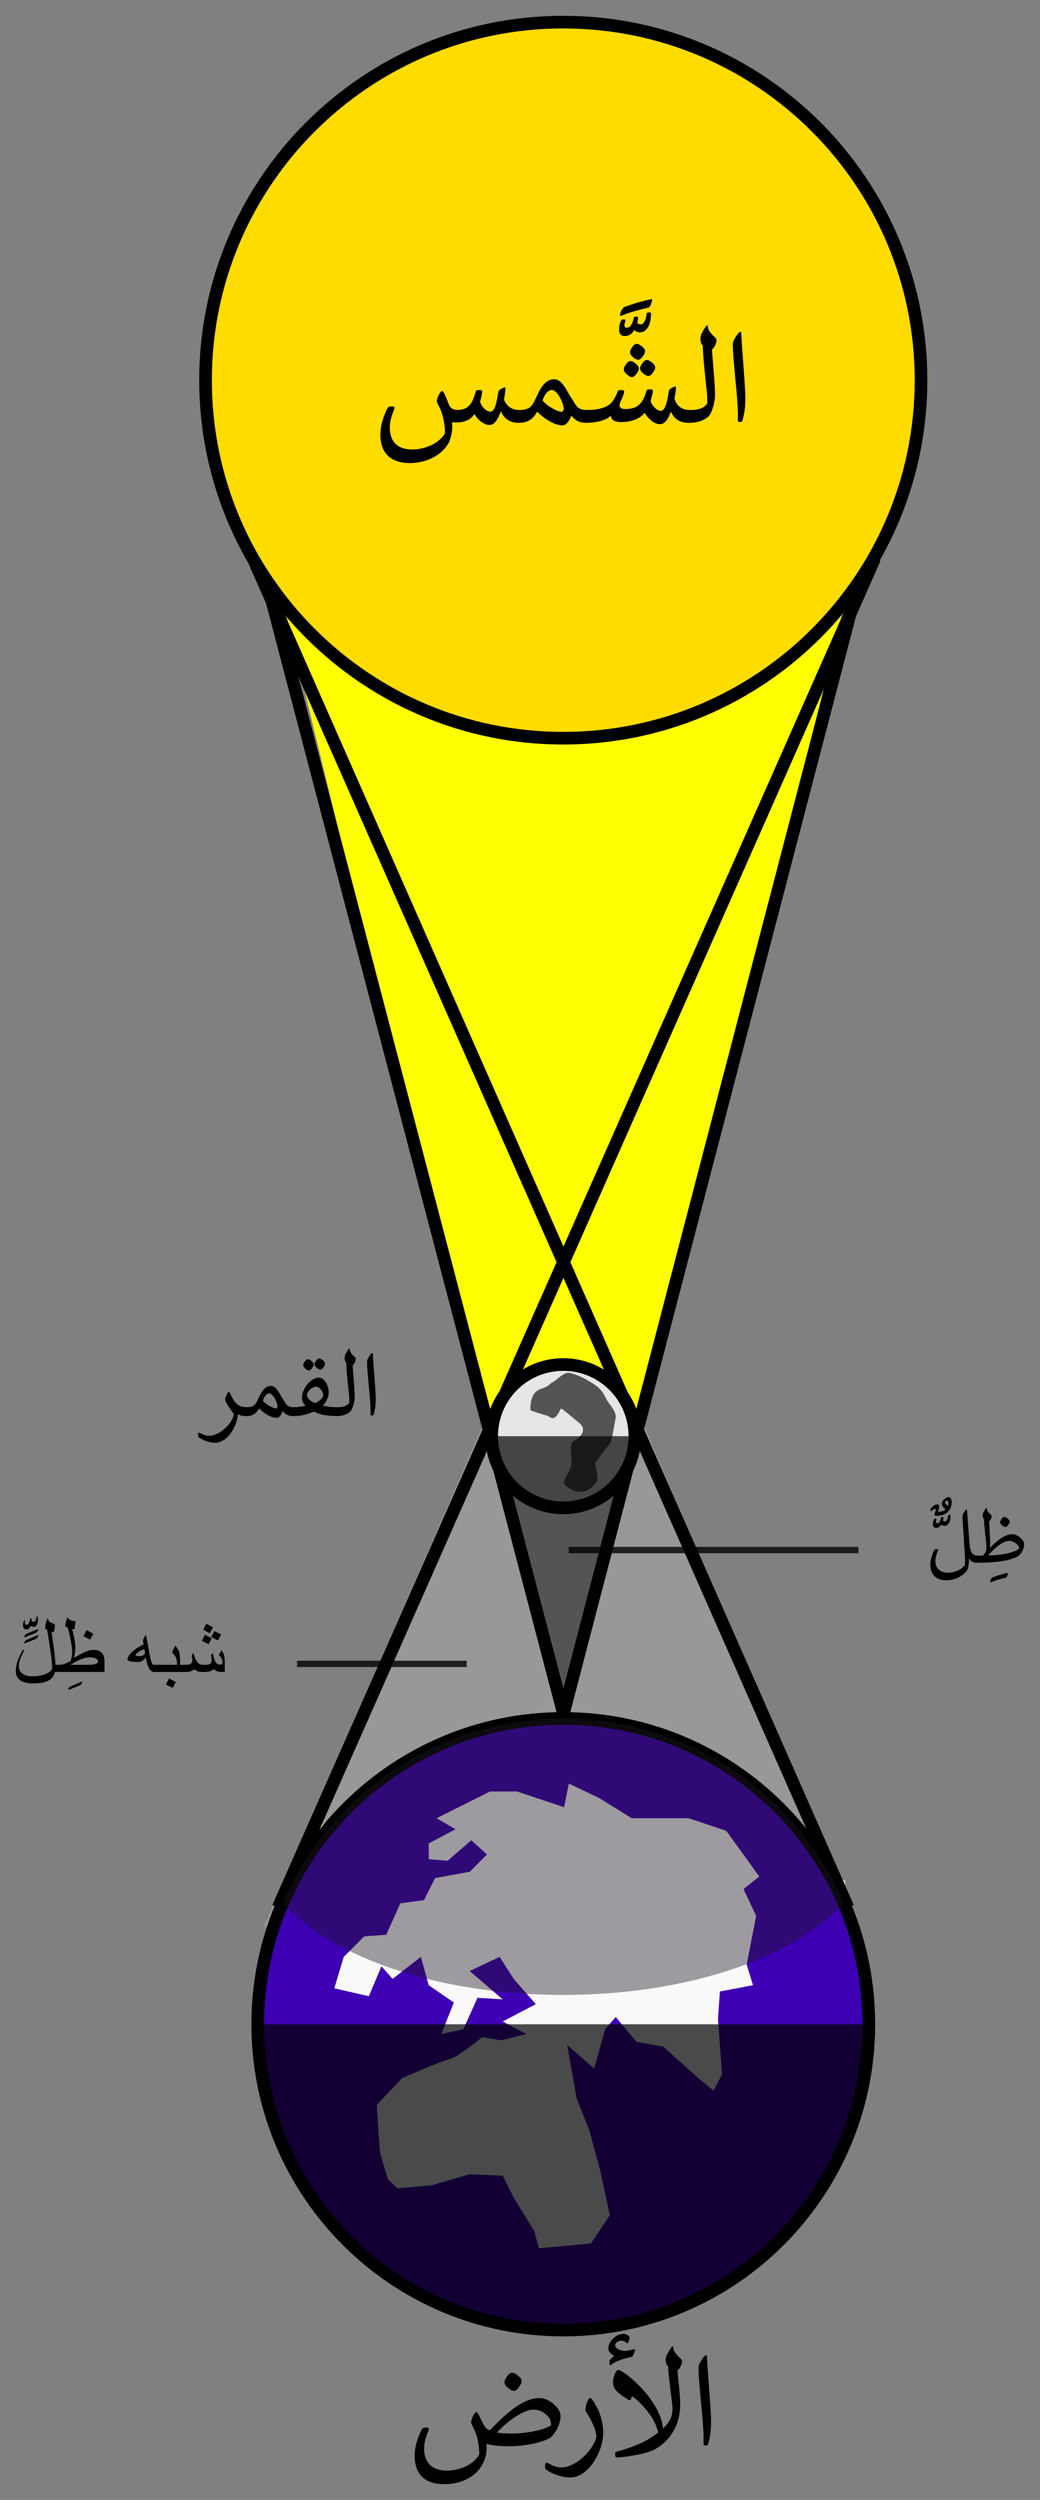 <?xml version="1.0" encoding="UTF-8" standalone="no"?>
<!-- Created with Inkscape (http://www.inkscape.org/) -->

<svg
   xmlns:dc="http://purl.org/dc/elements/1.1/"
   xmlns:cc="http://creativecommons.org/ns#"
   xmlns:rdf="http://www.w3.org/1999/02/22-rdf-syntax-ns#"
   xmlns:svg="http://www.w3.org/2000/svg"
   xmlns="http://www.w3.org/2000/svg"
   xmlns:sodipodi="http://sodipodi.sourceforge.net/DTD/sodipodi-0.dtd"
   xmlns:inkscape="http://www.inkscape.org/namespaces/inkscape"
   width="329.189"
   height="790.695"
   id="svg1435"
   sodipodi:version="0.32"
   inkscape:version="0.92.4 (5da689c313, 2019-01-14)"
   sodipodi:docname="Solar_eclipse.svg"
   version="1.0"
   inkscape:output_extension="org.inkscape.output.svg.inkscape">
  <rect width="100%" height="100%" fill="#808080" stroke="none"/>
  <defs
     id="defs1437">
    <inkscape:perspective
       sodipodi:type="inkscape:persp3d"
       inkscape:vp_x="0 : 415.715 : 1"
       inkscape:vp_y="0 : 1000 : 0"
       inkscape:vp_z="451.42999 : 415.715 : 1"
       inkscape:persp3d-origin="225.715 : 277.14333 : 1"
       id="perspective35" />
    <clipPath
       clipPathUnits="userSpaceOnUse"
       id="clipPath840">
      <path
         class="st8"
         d="m 322.43,664.351 c 0,53.412 -43.277,96.719 -96.733,96.719 -53.397,0 -96.697,-43.307 -96.697,-96.719 0,-53.405 43.292,-96.726 96.697,-96.726 53.456,0 96.733,43.314 96.733,96.726 z"
         id="path842"
         style="overflow:visible;fill:#3d00b3;stroke:none"
         inkscape:connector-curvature="0" />
    </clipPath>
  </defs>
  <sodipodi:namedview
     id="base"
     pagecolor="#ffffff"
     bordercolor="#666666"
     borderopacity="1.0"
     inkscape:pageopacity="0.0"
     inkscape:pageshadow="2"
     inkscape:zoom="0.70710678"
     inkscape:cx="-26.368519"
     inkscape:cy="295.67838"
     inkscape:document-units="px"
     inkscape:current-layer="layer1"
     inkscape:window-width="1920"
     inkscape:window-height="974"
     inkscape:window-x="-11"
     inkscape:window-y="-11"
     showgrid="false"
     showguides="true"
     inkscape:guide-bbox="true"
     inkscape:window-maximized="1"
     fit-margin-top="5"
     fit-margin-left="5"
     fit-margin-right="5"
     fit-margin-bottom="5" />
  <g
     inkscape:label="Layer 1"
     inkscape:groupmode="layer"
     id="layer1"
     transform="translate(-47.422,-24.105)">
    <g
       aria-label="القمر"
       style="font-style:normal;font-variant:normal;font-weight:normal;font-stretch:normal;font-size:33.333px;line-height:0%;font-family:Calibri;-inkscape-font-specification:Calibri;text-align:center;text-anchor:middle;fill:#000000;fill-opacity:1;stroke:none"
       id="text2450">
      <path
         d="m 165.665,471.548 q -0.033,0.13 -0.114,0.195 -0.081,0.065 -0.358,0.065 -0.277,0 -0.374,-0.065 -0.098,-0.065 -0.114,-0.195 -0.016,-0.342 0,-0.879 0.016,-0.537 0,-1.107 -0.049,-1.204 -0.146,-2.539 -0.098,-1.351 -0.228,-2.718 -0.13,-1.383 -0.26,-2.734 -0.114,-1.367 -0.228,-2.604 -0.114,-1.237 -0.179,-2.311 -0.065,-1.074 -0.065,-1.872 0,-0.423 0.212,-0.879 0.212,-0.456 0.537,-0.928 0.26,-0.391 0.488,-0.651 0.228,-0.26 0.407,-0.26 0.195,0 0.195,0.179 0.049,1.074 0.13,2.36 0.098,1.27 0.195,2.62 0.098,1.351 0.195,2.702 0.114,1.351 0.195,2.588 0.081,1.221 0.13,2.279 0.065,1.042 0.065,1.774 0,1.823 -0.228,3.109 -0.228,1.286 -0.456,1.872 z"
         style="font-style:normal;font-variant:normal;font-weight:normal;font-stretch:normal;font-size:33.333px;line-height:1.25;font-family:Calibri;-inkscape-font-specification:Calibri"
         id="path4549" />
      <path
         d="m 159.024,455.891 q 0.081,1.253 0.195,2.62 0.114,1.351 0.212,2.669 0.114,1.302 0.179,2.507 0.081,1.188 0.081,2.132 0,0.765 -0.146,1.53 -0.13,0.765 -0.358,1.432 -0.212,0.651 -0.472,1.156 -0.26,0.488 -0.505,0.716 -0.7,0.618 -1.774,0.977 -1.074,0.358 -2.393,0.358 -0.212,0 -0.456,-0.065 -0.26,-0.081 -0.472,-0.212 -0.212,-0.146 -0.358,-0.342 -0.146,-0.212 -0.146,-0.472 V 470.051 q 0,-0.228 0.163,-0.391 0.146,-0.163 0.391,-0.26 0.244,-0.114 0.553,-0.163 0.293,-0.049 0.586,-0.049 1.253,0 2.214,-0.326 0.96,-0.342 1.481,-1.123 0,-0.472 -0.016,-0.944 -0.016,-0.472 -0.016,-0.944 -0.13,-1.27 -0.277,-2.555 -0.13,-1.302 -0.26,-2.539 -0.114,-1.237 -0.228,-2.393 -0.098,-1.172 -0.146,-2.181 -0.016,-0.277 -0.033,-0.553 -0.016,-0.277 0,-0.553 -0.277,-0.26 -0.407,-0.667 -0.13,-0.423 -0.13,-0.798 0,-0.635 0.374,-1.383 0.391,-0.749 0.911,-1.449 0.098,-0.13 0.179,-0.13 0.163,0 0.163,0.146 0.033,0.326 0.098,0.586 0.081,0.26 0.244,0.537 0.179,0.26 0.456,0.586 0.293,0.309 0.765,0.765 0.228,0.212 0.293,0.358 0.065,0.146 0.065,0.309 0,0.212 -0.098,0.521 -0.098,0.309 -0.244,0.602 -0.146,0.293 -0.326,0.537 -0.179,0.228 -0.342,0.293 z"
         style="font-style:normal;font-variant:normal;font-weight:normal;font-stretch:normal;font-size:33.333px;line-height:1.25;font-family:Calibri;-inkscape-font-specification:Calibri"
         id="path4551" />
      <path
         d="m 147.501,462.711 q -0.423,0 -0.863,0.179 -0.439,0.179 -0.846,0.505 -0.407,0.309 -0.732,0.765 -0.326,0.456 -0.505,1.009 0.081,0.879 0.7,1.53 0.618,0.651 1.855,1.172 0.423,-0.163 0.83,-0.391 0.407,-0.228 0.765,-0.521 0.358,-0.309 0.618,-0.651 0.277,-0.358 0.423,-0.765 -0.016,-0.537 -0.228,-1.042 -0.195,-0.521 -0.521,-0.911 -0.309,-0.407 -0.716,-0.635 -0.391,-0.244 -0.781,-0.244 z m 6.559,9.277 q -2.002,0 -3.825,-0.293 -1.807,-0.309 -3.451,-1.139 -1.367,0.602 -3.027,1.025 -1.66,0.407 -3.516,0.407 -0.212,0 -0.456,-0.065 -0.26,-0.081 -0.472,-0.212 -0.212,-0.146 -0.358,-0.342 -0.146,-0.212 -0.146,-0.472 V 470.051 q 0,-0.228 0.163,-0.391 0.146,-0.163 0.391,-0.26 0.244,-0.114 0.553,-0.163 0.293,-0.049 0.586,-0.049 0.977,0 1.921,-0.146 0.96,-0.146 1.742,-0.358 -0.472,-0.358 -0.814,-0.993 -0.342,-0.635 -0.342,-1.497 0,-1.058 0.456,-2.181 0.456,-1.123 1.204,-2.051 0.765,-0.928 1.725,-1.514 0.96,-0.602 1.986,-0.602 0.651,0 1.221,0.423 0.57,0.407 0.977,1.074 0.423,0.667 0.651,1.514 0.244,0.846 0.244,1.725 0,0.472 -0.146,1.042 -0.146,0.553 -0.391,1.107 -0.244,0.553 -0.586,1.058 -0.326,0.488 -0.716,0.814 v 0.065 q 0.488,0.146 1.074,0.26 0.602,0.098 1.221,0.163 0.618,0.049 1.237,0.081 0.618,0.016 1.156,0.016 z m -10.221,-17.171 q 0.244,-0.358 0.505,-0.586 0.26,-0.228 0.537,-0.228 0.195,0 0.439,0.114 0.244,0.098 0.618,0.391 0.781,0.602 0.781,1.172 0,0.179 -0.098,0.439 -0.098,0.26 -0.326,0.602 -0.277,0.374 -0.537,0.618 -0.244,0.228 -0.537,0.228 -0.179,0 -0.423,-0.081 -0.244,-0.098 -0.618,-0.423 -0.358,-0.277 -0.57,-0.586 -0.195,-0.309 -0.195,-0.586 0,-0.228 0.098,-0.472 0.098,-0.244 0.326,-0.602 z m 3.581,-0.244 q 0.228,-0.358 0.488,-0.586 0.26,-0.228 0.553,-0.228 0.179,0 0.423,0.098 0.244,0.098 0.635,0.407 0.781,0.602 0.781,1.172 0,0.179 -0.098,0.439 -0.098,0.26 -0.326,0.602 -0.277,0.391 -0.537,0.618 -0.26,0.212 -0.537,0.212 -0.179,0 -0.423,-0.098 -0.244,-0.098 -0.635,-0.407 -0.342,-0.293 -0.553,-0.586 -0.212,-0.293 -0.212,-0.57 0,-0.212 0.081,-0.456 0.098,-0.244 0.358,-0.618 z"
         style="font-style:normal;font-variant:normal;font-weight:normal;font-stretch:normal;font-size:33.333px;line-height:1.25;font-family:Calibri;-inkscape-font-specification:Calibri"
         id="path4553" />
      <path
         d="m 134.757,469.579 q 0.212,-0.016 0.358,-0.228 0.163,-0.228 0.163,-0.586 -0.098,-0.537 -0.326,-1.172 -0.228,-0.635 -0.57,-1.204 -0.326,-0.586 -0.749,-1.025 -0.423,-0.439 -0.911,-0.586 -0.342,0 -0.667,0.195 -0.326,0.179 -0.602,0.505 -0.26,0.309 -0.488,0.732 -0.212,0.423 -0.342,0.879 0.391,0.488 0.944,0.928 0.553,0.423 1.123,0.765 0.586,0.342 1.123,0.553 0.553,0.212 0.944,0.244 z m 5.452,2.409 q -0.57,0 -1.025,-0.081 -0.439,-0.098 -0.83,-0.277 -0.391,-0.195 -0.732,-0.488 -0.342,-0.309 -0.7,-0.732 -0.146,0.374 -0.342,0.765 -0.195,0.374 -0.439,0.684 -0.244,0.309 -0.537,0.505 -0.277,0.179 -0.57,0.179 -0.7,0 -1.449,-0.244 -0.732,-0.26 -1.465,-0.667 -0.732,-0.423 -1.432,-0.96 -0.684,-0.553 -1.27,-1.123 -0.374,0.732 -0.83,1.204 -0.456,0.472 -0.977,0.749 -0.505,0.277 -1.09,0.391 -0.57,0.098 -1.188,0.098 -0.212,0 -0.456,-0.065 -0.26,-0.081 -0.472,-0.212 -0.212,-0.146 -0.358,-0.342 -0.146,-0.212 -0.146,-0.472 V 470.051 q 0,-0.228 0.163,-0.391 0.146,-0.163 0.391,-0.26 0.244,-0.114 0.553,-0.163 0.293,-0.049 0.586,-0.049 1.058,0 1.823,-0.342 0.765,-0.358 1.237,-1.286 0.277,-0.505 0.488,-0.993 0.228,-0.505 0.505,-0.993 0.618,-1.432 1.514,-2.279 0.911,-0.846 1.937,-0.846 0.7,0 1.204,0.374 0.505,0.358 0.96,1.009 0.456,0.635 0.928,1.497 0.472,0.846 1.139,1.823 0.293,0.553 0.57,0.944 0.293,0.391 0.635,0.635 0.358,0.244 0.814,0.358 0.456,0.098 1.123,0.098 z"
         style="font-style:normal;font-variant:normal;font-weight:normal;font-stretch:normal;font-size:33.333px;line-height:1.25;font-family:Calibri;-inkscape-font-specification:Calibri"
         id="path4555" />
      <path
         d="m 125.349,471.988 q -0.879,0 -1.514,-0.114 -0.618,-0.13 -0.944,-0.521 l -0.163,0.098 q -0.098,0.993 -0.407,2.051 -0.293,1.058 -0.765,2.051 -0.472,0.993 -1.123,1.872 -0.635,0.895 -1.416,1.562 -0.765,0.667 -1.676,1.058 -0.911,0.391 -1.921,0.391 -0.895,0 -2.148,-0.342 -1.237,-0.326 -2.49,-1.058 -0.212,-0.114 -0.342,-0.212 -0.13,-0.098 -0.212,-0.228 -0.065,-0.114 -0.098,-0.277 -0.033,-0.163 -0.033,-0.423 0,-0.667 0.309,-0.667 0.13,0 0.423,0.146 0.309,0.163 0.716,0.358 0.407,0.195 0.895,0.342 0.505,0.163 1.042,0.163 0.944,0 1.888,-0.342 0.944,-0.326 1.807,-0.879 0.863,-0.553 1.595,-1.27 0.749,-0.7 1.318,-1.449 0.57,-0.749 0.911,-1.481 0.358,-0.732 0.439,-1.318 -0.081,-0.277 -0.439,-0.765 -0.342,-0.505 -0.765,-1.091 -0.374,-0.488 -0.7,-1.009 -0.309,-0.537 -0.618,-1.058 -0.212,-0.391 -0.212,-0.749 0,-0.293 0.114,-0.716 0.13,-0.423 0.293,-0.814 0.179,-0.391 0.374,-0.667 0.195,-0.277 0.342,-0.277 0.195,0 0.293,0.195 0.098,0.179 0.212,0.423 0.716,1.595 1.416,2.523 0.732,0.911 1.628,1.302 0.895,0.391 2.246,0.391 z"
         style="font-style:normal;font-variant:normal;font-weight:normal;font-stretch:normal;font-size:33.333px;line-height:1.25;font-family:Calibri;-inkscape-font-specification:Calibri"
         id="path4557" />
    </g>
    <g
       aria-label="شبه ظِلٍّ"
       style="font-style:normal;font-weight:normal;line-height:0%;font-family:Arial;text-align:center;text-anchor:middle;fill:#000000;fill-opacity:1;stroke:none"
       id="text2460">
      <path
         d="m 118.568,552.92 h -1.003 q -0.833,0 -1.432,-0.221 -0.599,-0.234 -1.094,-0.651 -0.612,0.482 -1.068,0.638 -0.664,0.234 -1.823,0.234 h -0.846 q -0.677,0 -1.354,-0.26 -0.443,-0.169 -1.094,-0.56 -0.625,0.469 -1.146,0.651 -0.521,0.169 -1.693,0.169 h -2.513 v -2.266 h 2.513 q 1.055,0 1.51,-0.182 0.755,-0.299 0.755,-1.198 0,-0.378 -0.039,-0.755 -0.039,-0.378 -0.143,-0.846 l 0.534,-0.781 q 0.365,1.198 0.599,1.745 0.417,0.951 0.911,1.432 0.599,0.586 1.432,0.586 h 0.872 q 0.977,0 1.445,-0.299 0.521,-0.339 0.521,-1.081 0,-0.404 -0.052,-0.781 -0.052,-0.378 -0.143,-0.82 l 0.547,-0.781 0.273,1.224 q 0.352,1.445 0.859,2.005 0.443,0.495 1.198,0.495 0.352,0 0.56,-0.208 0.221,-0.221 0.221,-0.56 0,-0.729 -0.534,-1.536 -0.091,-0.13 -0.638,-0.846 l 0.846,-1.419 q 0.534,0.807 0.729,1.393 0.286,0.885 0.286,2.357 z m -3.724,-14.141 -1.003,1.901 -2.083,-1.12 0.964,-1.901 z m 2.565,2.318 -1.016,1.875 -2.109,-1.12 0.977,-1.862 z m -2.995,1.172 -0.99,1.888 -2.109,-1.094 0.964,-1.888 z"
         style="font-size:26.667px;line-height:1.25"
         id="path4560" />
      <path
         d="m 104.414,552.92 h -7.422 v -2.266 h 6.471 q 0,-1.536 -0.365,-2.344 -0.247,-0.56 -1.224,-1.615 l 1.016,-2.122 q 0.938,1.185 1.172,1.849 0.352,1.003 0.352,3.32 z m -1.328,3.164 -1.016,1.888 -2.109,-1.094 0.964,-1.901 z"
         style="font-size:26.667px;line-height:1.25"
         id="path4562" />
      <path
         d="m 97.904,552.92 h -1.862 q -0.938,0 -1.654,-1.602 -0.534,-1.198 -0.859,-3.086 -0.391,0.729 -0.99,1.133 -0.599,0.404 -1.263,0.404 -1.497,0 -2.5,-0.195 -0.99,-0.208 -0.99,-0.521 0,-1.12 1.458,-2.474 1.458,-1.367 3.646,-2.383 -0.026,-0.104 -0.117,-0.547 -0.078,-0.443 -0.078,-0.547 0,-0.443 0.299,-0.99 0.247,-0.443 0.651,-0.911 0.13,0.807 0.26,1.562 0.143,0.755 0.326,1.562 l 0.391,2.24 q 0.326,1.849 0.586,2.734 0.404,1.354 0.833,1.354 h 1.862 z m -4.544,-5.82 -0.247,-1.419 q -1.133,0.404 -1.784,0.846 -0.651,0.43 -1.094,1.146 0.273,0.117 0.638,0.182 0.365,0.065 1.003,0.065 0.781,0 1.484,-0.82 z"
         style="font-size:26.667px;line-height:1.25"
         id="path4564" />
      <path
         d="m 80.495,552.92 h -16.419 v -2.266 l 1.992,-0.013 q 0.885,0 1.654,-0.234 0.885,-0.273 2.005,-0.964 0.234,-0.573 0.378,-1.224 0.143,-0.664 0.143,-1.276 0,-1.393 -0.26,-3.073 -0.195,-1.224 -0.586,-2.878 -0.208,-0.859 -0.547,-2.096 l -0.807,-0.404 q 0.091,-0.781 0.26,-1.51 0.182,-0.729 0.495,-1.406 0.208,0.612 0.951,0.951 0.612,0.273 1.562,0.365 -0.13,1.341 -0.195,1.706 -0.065,0.365 -0.247,0.898 -0.091,-0.013 -0.482,-0.13 l -0.169,-0.052 q 0.456,1.523 0.742,3.138 0.299,1.602 0.299,2.695 0,0.924 -0.182,2.057 -0.065,0.404 -0.234,1.25 2.279,-1.315 2.917,-1.615 1.927,-0.911 3.307,-0.911 1.758,0 2.63,1.029 0.794,0.938 0.794,2.669 z m -2.057,-3.268 q 0,-0.664 -0.69,-1.003 -0.677,-0.352 -1.953,-0.352 -0.951,0 -2.188,0.417 -1.016,0.339 -2.161,0.938 -0.846,0.443 -1.745,1.003 h 5.664 q 3.073,0 3.073,-1.003 z m -1.484,-8.854 -1.016,1.888 -2.109,-1.094 0.964,-1.901 z"
         style="font-size:26.667px;line-height:1.25"
         id="path4566" />
      <path
         d="m 73.477,555.928 q 0,0.625 -0.677,1.198 -1.172,0.456 -3.776,1.497 0,-0.56 0.573,-1.081 1.081,-0.443 3.88,-1.615 z"
         style="font-size:26.667px;line-height:1.25"
         id="path4568" />
      <path
         d="m 65,551.305 q 0,2.083 -0.977,3.307 -0.872,1.081 -2.565,1.549 -1.432,0.391 -3.633,0.391 -2.513,0 -3.893,-0.924 -1.51,-1.016 -1.51,-3.034 0,-1.12 0.326,-2.331 0.273,-1.029 0.833,-2.253 0.404,-0.885 1.094,-2.135 l 0.417,0.247 q -0.482,0.872 -0.807,1.562 -0.43,0.924 -0.638,1.654 -0.247,0.885 -0.247,1.719 0,1.602 1.159,2.422 1.172,0.82 3.242,0.82 2.201,0 4.076,-0.755 2.057,-0.833 2.057,-1.992 0,-1.263 -0.404,-4.284 -0.312,-2.318 -0.768,-5.182 l -0.43,-2.526 -0.599,-0.312 q 0,-1.745 0.716,-3.177 h 0.221 q 0.052,0.495 0.182,0.742 0.13,0.234 0.43,0.352 0.404,0.169 0.885,0.404 0.352,0.169 0.612,0.299 0,0.911 -0.065,1.328 -0.065,0.417 -0.26,1.172 l -0.742,-0.234 q 0.026,0.286 0.378,2.617 0.404,2.721 0.599,4.414 0.312,2.708 0.312,4.141 z"
         style="font-size:26.667px;line-height:1.25"
         id="path4570" />
      <path
         d="m 59.541,539.314 q 0,0.612 -0.677,1.185 -1.172,0.456 -3.776,1.51 0,-0.573 0.573,-1.094 1.081,-0.443 3.88,-1.602 z m 0,1.927 q 0,0.612 -0.677,1.198 -1.172,0.456 -3.776,1.523 0,-0.56 0.573,-1.107 1.081,-0.456 3.88,-1.615 z"
         style="font-size:26.667px;line-height:1.25"
         id="path4572"
         inkscape:connector-curvature="0" />
      <path
         d="m 59.427,536.37 q 0,0.977 -0.339,1.602 -0.378,0.703 -1.042,0.703 -0.234,0 -0.43,-0.078 -0.195,-0.078 -0.443,-0.247 -0.273,0.469 -0.508,0.703 -0.417,0.417 -0.872,0.417 -0.547,0 -0.82,-0.365 -0.273,-0.378 -0.273,-1.029 0,-0.339 0.091,-0.664 0.091,-0.326 0.26,-0.742 l 0.273,-0.117 q 0,0.104 -0.026,0.339 -0.026,0.234 -0.026,0.391 0,0.286 0.117,0.521 0.117,0.221 0.352,0.221 0.56,0 0.898,-0.729 0.156,-0.339 0.391,-1.315 l 0.273,-0.078 q 0.104,0.638 0.169,0.781 0.156,0.404 0.521,0.404 0.495,0 0.781,-0.651 0.234,-0.521 0.234,-1.081 l 0.273,-0.078 q 0.052,0.247 0.091,0.56 0.052,0.299 0.052,0.534 z"
         style="font-size:26.667px;line-height:1.25"
         id="path4574" />
    </g>
    <g
       aria-label="ظِلٌّ"
       style="font-style:normal;font-weight:normal;line-height:0%;font-family:Arial;text-align:center;text-anchor:middle;fill:#000000;fill-opacity:1;stroke:none"
       id="text2464">
      <path
         d="m 360.178,516.074 q 1.94,-0.039 3.581,-0.234 1.654,-0.208 2.93,-0.521 1.276,-0.312 2.135,-0.716 0.872,-0.404 1.25,-0.859 -0.052,-0.299 -0.326,-0.69 -0.26,-0.404 -0.69,-0.755 -0.43,-0.352 -1.003,-0.599 -0.56,-0.247 -1.211,-0.247 -0.703,0 -1.536,0.378 -0.833,0.378 -1.719,1.016 -0.872,0.638 -1.758,1.484 -0.872,0.833 -1.654,1.745 z m 9.232,0.391 q -1.237,0.612 -2.76,0.99 -1.51,0.365 -3.19,0.573 -1.68,0.208 -3.451,0.273 -1.771,0.065 -3.516,0.065 -0.169,0 -0.365,-0.052 -0.208,-0.065 -0.378,-0.169 -0.169,-0.117 -0.286,-0.273 -0.117,-0.169 -0.117,-0.378 v -0.677 q 0,-0.195 0.13,-0.326 0.117,-0.13 0.312,-0.208 0.195,-0.078 0.443,-0.117 0.234,-0.039 0.469,-0.039 h 1.849 l 0.82,-1.003 q 0.078,-0.13 0.13,-0.339 0.052,-0.208 0.078,-0.443 0.039,-0.247 0.052,-0.495 0.026,-0.26 0.026,-0.482 -0.039,-0.768 -0.143,-1.797 -0.104,-1.029 -0.221,-2.109 -0.117,-1.081 -0.221,-2.109 -0.104,-1.029 -0.143,-1.797 -0.026,-0.26 -0.039,-0.482 0,-0.221 0.013,-0.443 -0.234,-0.247 -0.339,-0.56 -0.104,-0.312 -0.104,-0.612 0,-0.508 0.299,-1.107 0.312,-0.612 0.729,-1.159 0.078,-0.104 0.156,-0.104 0.117,0 0.13,0.104 0.026,0.26 0.078,0.482 0.065,0.208 0.195,0.43 0.143,0.221 0.378,0.482 0.234,0.247 0.599,0.586 0.182,0.169 0.234,0.286 0.052,0.117 0.052,0.247 0,0.182 -0.078,0.43 -0.078,0.247 -0.195,0.482 -0.117,0.234 -0.26,0.43 -0.143,0.182 -0.273,0.234 0.039,0.781 0.091,1.693 0.052,0.898 0.091,1.823 0.052,0.924 0.091,1.81 0.052,0.872 0.065,1.602 -0.013,0.391 -0.039,0.807 -0.026,0.404 -0.104,0.742 0.703,-0.716 1.536,-1.497 0.846,-0.781 1.758,-1.432 0.924,-0.651 1.875,-1.068 0.964,-0.417 1.888,-0.417 0.664,0 1.341,0.312 0.69,0.299 1.25,0.781 0.56,0.469 0.911,1.042 0.352,0.573 0.352,1.107 0,0.534 -0.169,1.107 -0.169,0.573 -0.469,1.094 -0.299,0.521 -0.703,0.964 -0.391,0.443 -0.859,0.716 z m -5.026,-11.836 q 0.221,-0.326 0.456,-0.521 0.247,-0.208 0.508,-0.208 0.156,0 0.378,0.091 0.234,0.091 0.573,0.365 0.339,0.26 0.521,0.508 0.195,0.247 0.195,0.534 0,0.156 -0.091,0.378 -0.091,0.221 -0.312,0.534 -0.221,0.339 -0.469,0.547 -0.234,0.208 -0.495,0.208 -0.143,0 -0.378,-0.078 -0.221,-0.091 -0.573,-0.365 -0.326,-0.26 -0.508,-0.521 -0.182,-0.273 -0.182,-0.521 0,-0.182 0.078,-0.404 0.091,-0.234 0.299,-0.547 z"
         style="font-style:normal;font-variant:normal;font-weight:normal;font-stretch:normal;font-size:26.667px;line-height:1.25;font-family:Calibri;-inkscape-font-specification:Calibri"
         id="path4577" />
      <path
         d="m 361.624,522.988 q 2.057,-0.794 4.505,-1.341 0.078,-0.013 0.13,-0.013 0.052,0 0.091,0 0.104,0 0.104,0.104 0,0.078 -0.052,0.299 -0.052,0.208 -0.143,0.43 -0.091,0.221 -0.208,0.417 -0.117,0.182 -0.247,0.208 -1.211,0.286 -2.318,0.599 -1.12,0.312 -2.305,0.794 -0.182,0.078 -0.286,0.078 -0.091,0 -0.091,-0.117 0,-0.117 0.065,-0.339 0.065,-0.221 0.169,-0.443 0.104,-0.234 0.26,-0.417 0.143,-0.195 0.326,-0.26 z"
         style="font-style:normal;font-variant:normal;font-weight:normal;font-stretch:normal;font-size:26.667px;line-height:1.25;font-family:Calibri;-inkscape-font-specification:Calibri"
         id="path4579" />
      <path
         d="m 356.507,518.366 q -0.742,0 -1.328,-0.286 -0.586,-0.299 -0.885,-0.924 h -0.143 q -0.013,0.534 -0.065,1.185 -0.052,0.651 -0.13,1.198 -0.091,0.339 -0.221,0.729 -0.117,0.378 -0.326,0.716 -0.495,0.599 -1.159,1.133 -0.664,0.534 -1.471,0.924 -0.794,0.404 -1.745,0.638 -0.938,0.234 -1.992,0.234 -1.419,0 -2.409,-0.391 -0.977,-0.391 -1.589,-1.068 -0.599,-0.677 -0.872,-1.576 -0.26,-0.898 -0.26,-1.914 0,-1.185 0.326,-2.318 0.326,-1.146 0.781,-2.057 0.143,-0.299 0.299,-0.404 0.156,-0.104 0.534,-0.104 0.26,0 0.378,0.052 0.13,0.052 0.13,0.195 0,0.117 -0.143,0.456 -0.13,0.339 -0.299,0.82 -0.156,0.482 -0.299,1.068 -0.13,0.573 -0.13,1.159 0,0.768 0.234,1.445 0.234,0.664 0.729,1.172 0.495,0.495 1.25,0.781 0.755,0.299 1.81,0.299 0.807,0 1.602,-0.182 0.794,-0.182 1.497,-0.508 0.716,-0.326 1.289,-0.768 0.586,-0.456 0.964,-0.99 0.013,-0.612 0.013,-1.198 0,-0.599 0,-1.198 -0.104,-1.497 -0.221,-3.19 -0.104,-1.706 -0.208,-3.411 -0.104,-1.706 -0.208,-3.307 -0.091,-1.615 -0.169,-2.943 0,-0.378 0.156,-0.755 0.169,-0.378 0.417,-0.768 0.208,-0.326 0.391,-0.534 0.182,-0.221 0.312,-0.221 0.156,0 0.169,0.143 0.221,2.708 0.391,5.417 0.182,2.695 0.404,5.469 0.13,1.758 0.716,2.656 0.586,0.885 1.693,0.885 z"
         style="font-style:normal;font-variant:normal;font-weight:normal;font-stretch:normal;font-size:26.667px;line-height:1.25;font-family:Calibri;-inkscape-font-specification:Calibri"
         id="path4581" />
      <path
         d="m 345.322,504.108 q 0.026,-0.091 0.104,-0.117 0.078,-0.039 0.286,-0.039 0.339,0 0.339,0.13 0,0.195 -0.052,0.495 -0.039,0.299 -0.104,0.521 0.104,0.065 0.247,0.143 0.156,0.065 0.378,0.065 0.234,0 0.417,-0.182 0.182,-0.182 0.312,-0.456 0.13,-0.273 0.195,-0.599 0.078,-0.326 0.104,-0.625 0.013,-0.234 0.469,-0.234 0.182,0 0.234,0.052 0.065,0.039 0.065,0.143 0,0.508 -0.091,1.094 -0.078,0.573 -0.312,1.068 -0.221,0.482 -0.612,0.807 -0.378,0.326 -0.964,0.326 -0.378,0 -0.612,-0.143 -0.221,-0.143 -0.352,-0.247 -0.117,0.169 -0.247,0.352 -0.143,0.182 -0.339,0.339 -0.195,0.156 -0.456,0.26 -0.273,0.091 -0.651,0.091 -0.195,0 -0.365,-0.052 -0.169,-0.052 -0.299,-0.195 -0.143,-0.143 -0.221,-0.391 -0.078,-0.26 -0.078,-0.664 0,-0.195 0.039,-0.417 0.039,-0.221 0.104,-0.43 0.052,-0.208 0.13,-0.378 0.065,-0.169 0.143,-0.273 0.078,-0.117 0.352,-0.117 0.352,0 0.352,0.156 0,0.143 -0.091,0.404 -0.091,0.26 -0.091,0.469 0,0.182 0.091,0.312 0.091,0.117 0.365,0.117 0.286,0 0.495,-0.195 0.208,-0.195 0.352,-0.469 0.13,-0.286 0.221,-0.586 0.078,-0.312 0.143,-0.534 z m 1.198,-4.909 q 0,0.26 0.208,0.56 0.221,0.299 0.768,0.612 0.052,-0.104 0.104,-0.273 0.052,-0.182 0.052,-0.312 0,-0.456 -0.091,-0.755 -0.078,-0.312 -0.286,-0.312 -0.13,0 -0.273,0.052 -0.13,0.052 -0.234,0.13 -0.104,0.065 -0.182,0.156 -0.065,0.078 -0.065,0.143 z m 2.148,0.065 q 0,0.534 -0.169,1.159 -0.156,0.625 -0.456,1.081 -0.352,0.534 -0.768,0.924 -0.417,0.378 -0.938,0.625 -0.521,0.234 -1.159,0.352 -0.651,0.117 -1.445,0.117 -0.234,0 -0.378,-0.078 -0.143,-0.078 -0.143,-0.247 0,-0.208 0.078,-0.443 0.065,-0.234 0.143,-0.456 0.078,-0.234 0.156,-0.417 0.065,-0.195 0.065,-0.339 0,-0.078 -0.052,-0.143 -0.052,-0.065 -0.169,-0.065 -0.195,0 -0.391,0.117 -0.208,0.117 -0.391,0.26 -0.182,0.13 -0.339,0.247 -0.169,0.104 -0.26,0.104 -0.065,0 -0.104,-0.117 -0.039,-0.117 -0.039,-0.404 0,-0.143 0.065,-0.234 0.065,-0.091 0.143,-0.182 0.495,-0.534 0.977,-0.859 0.469,-0.326 1.055,-0.326 0.221,0 0.391,0.156 0.156,0.156 0.156,0.521 0,0.273 -0.052,0.521 -0.065,0.247 -0.13,0.469 -0.078,0.208 -0.13,0.378 -0.065,0.169 -0.078,0.286 0.703,0 1.354,-0.169 0.664,-0.182 1.146,-0.599 -0.221,-0.13 -0.443,-0.299 -0.208,-0.169 -0.391,-0.391 -0.169,-0.234 -0.286,-0.521 -0.104,-0.286 -0.104,-0.651 0,-0.404 0.221,-0.768 0.234,-0.365 0.56,-0.638 0.326,-0.286 0.677,-0.456 0.352,-0.169 0.612,-0.169 0.273,0 0.456,0.143 0.195,0.13 0.312,0.365 0.13,0.234 0.182,0.534 0.065,0.299 0.065,0.612 z"
         style="font-style:normal;font-variant:normal;font-weight:normal;font-stretch:normal;font-size:26.667px;line-height:1.25;font-family:Calibri;-inkscape-font-specification:Calibri"
         id="path4583" />
    </g>
    <path
       id="path2409"
       style="overflow:visible;fill:#989898;fill-opacity:1;stroke:none"
       d="M 130.93,633.507 H 317.834 L 226.314,415.413 Z"
       sodipodi:nodetypes="cccc"
       inkscape:connector-curvature="0" />
    <path
       id="path2422"
       style="fill:#ffff00;fill-opacity:1;fill-rule:evenodd;stroke:none"
       d="M 314.532,215.646 H 137.288 l 63.811,262.113 49.477,-0.3 z"
       sodipodi:nodetypes="ccccc"
       inkscape:connector-curvature="0" />
    <path
       id="path2427"
       style="fill:#545454;fill-opacity:1;fill-rule:evenodd;stroke:none"
       d="m 250.328,479.062 -49.287,-0.839 24.719,88.566 z"
       sodipodi:nodetypes="cccc"
       inkscape:connector-curvature="0" />
    <path
       id="path2420"
       style="fill:none;stroke:#000000;stroke-width:4;stroke-linecap:butt;stroke-linejoin:miter;stroke-miterlimit:4;stroke-opacity:1"
       d="M 129.647,199.451 225.76,566.04 321.41,199.451"
       sodipodi:nodetypes="ccc"
       inkscape:connector-curvature="0" />
    <path
       transform="matrix(8.573,0,0,8.573,-2243.64,-1797.78)"
       style="overflow:visible;fill:#e3dcbb"
       d="m 280.784,280.606 -1.348,0.876 -0.559,0.316 v -0.793 l -0.316,-0.717 1.111,-0.872 v 0 l 0.238,0.397 h 0.795 z"
       id="polygon2054" />
    <path
       transform="matrix(8.573,0,0,8.573,-2243.64,-1797.78)"
       style="overflow:visible;fill:#e3dcbb"
       d="m 297.18,285.716 1.113,-1.431 0.158,-2.382 -0.953,-0.317 v 0 l 0.477,1.747 -1.034,1.985 z"
       id="polygon2056" />
    <path
       transform="matrix(8.573,0,0,8.573,-2243.64,-1797.78)"
       style="overflow:visible;fill:#e3dcbb"
       d="m 296.684,288.005 -0.556,1.033 v 0 l 0.715,0.793 0.395,-1.349 z"
       id="polygon2058" />
    <g
       id="g55">
      <path
         class="st8"
         d="m 322.43,664.351 c 0,53.412 -43.277,96.719 -96.733,96.719 -53.397,0 -96.697,-43.307 -96.697,-96.719 0,-53.405 43.292,-96.726 96.697,-96.726 53.456,0 96.733,43.314 96.733,96.726 z"
         id="path2050"
         style="overflow:visible;fill:#3d00b3;stroke:#000000;stroke-width:4;stroke-miterlimit:4;stroke-dasharray:none"
         inkscape:connector-curvature="0" />
    </g>
    <path
       style="overflow:visible;fill:#f9f9f9"
       id="path2052"
       d="m 181.636,625.094 -7.484,0.989 -4.489,9.966 -6.957,0.505 -6.473,6.473 -2.995,9.952 10.94,2.497 3.984,-9.468 3.522,3.991 8.956,-6.971 2.482,8.963 7.96,5.485 -3.976,9.959 6.971,-1.494 4.489,-9.966 7.982,0.513 -10.45,-8.978 9.461,-4.474 4.467,6.971 7.001,7.982 -10.479,5.477 7.462,3.976 -7.967,2.006 -5.983,-1.018 c 0,0 -7.967,6.495 -10.45,6.993 -2.504,0.491 -14.96,5.983 -14.96,5.983 l -7.982,8.45 0.527,7.982 0.483,6.986 2.482,8.465 2.988,2.973 10.962,-0.996 11.995,-3.486 10.45,0.483 3.478,6.986 6.473,10.464 1.516,5.477 16.44,-1.501 5.983,-8.956 -2.995,-13.957 -3.508,-12.969 -3.991,-9.959 -2.988,-16.938 8.546,7.425 3.508,-12.522 3.317,-3.742 6.547,7.843 8.48,1.501 9.959,8.97 5.953,4.994 2.702,-5.258 -1.303,-17.384 0.622,-8.751 10.479,-1.992 -1.999,-6.473 2.988,-15.458 -3.991,-8.472 4.979,-3.976 -6.466,-8.963 -3.976,-5.485 -11.973,-3.984 h -17.948 l -10.45,-6.466 -9.468,-4.496 -1.501,7.477 -14.931,-4.979 h -8.494 l -16.937,8.465 5.983,3.486 -8.465,4.489 v 4.979 l 5.983,0.505 7.484,-6.488 4.972,4.489 -5.455,5.477 -10.984,1.999 z"
       class="st1"
       inkscape:connector-curvature="0" />
    <path
       style="overflow:visible;opacity:0.7;fill:#000000;fill-opacity:1;stroke:none"
       id="path2323"
       d="m 322.43,664.351 c 0,53.412 -43.277,96.719 -96.733,96.719 -53.397,0 -96.697,-43.307 -96.697,-96.719"
       class="st8"
       sodipodi:nodetypes="css"
       inkscape:connector-curvature="0" />
    <path
       id="path2335"
       style="overflow:visible;fill:none;stroke:#000000;stroke-width:4;stroke-miterlimit:4"
       d="m 126.534,198.43 189.3,429"
       sodipodi:nodetypes="cc"
       inkscape:connector-curvature="0" />
    <path
       style="overflow:visible;fill:#ffdc00;fill-opacity:1;stroke:#000000;stroke-width:4;stroke-miterlimit:4;stroke-dasharray:none"
       id="path2387"
       d="m 338.949,144.352 c 0,62.535 -50.669,113.238 -113.256,113.238 -62.518,0 -113.213,-50.704 -113.213,-113.238 0,-62.526 50.686,-113.247 113.213,-113.247 62.586,0 113.256,50.712 113.256,113.247 z"
       class="st8"
       inkscape:connector-curvature="0" />
    <path
       id="path2405"
       style="overflow:visible;fill:none;stroke:#000000;stroke-width:4;stroke-miterlimit:4"
       d="M 324.286,200.699 135.458,627.43"
       sodipodi:nodetypes="cc"
       inkscape:connector-curvature="0" />
    <g
       id="g846"
       transform="translate(0,12)">
      <path
         class="st8"
         d="m 248.383,466.348 c 0,12.519 -10.143,22.669 -22.672,22.669 -12.515,0 -22.664,-10.15 -22.664,-22.669 0,-12.517 10.147,-22.67 22.664,-22.67 12.529,0 22.672,10.152 22.672,22.67 z"
         id="path2355"
         style="overflow:visible;fill:#e6e6e6;fill-opacity:1;stroke:#000000;stroke-width:4;stroke-miterlimit:4;stroke-dasharray:none"
         inkscape:connector-curvature="0" />
      <path
         id="path2357"
         d="m 219.331,451.161 c -3.1,0.815 -4.023,3.01 -4.023,6.84 0,0.401 5.395,1.833 5.633,2.012 1.709,1.282 2.457,0.719 4.023,-2.414 0.127,-0.254 4.942,3.908 5.633,4.426 2.888,2.166 0.556,4.751 -1.207,5.633 -2.487,1.243 -0.544,5.394 -1.207,8.047 -1.029,4.118 -4.596,5.145 0.402,7.644 3.177,1.588 5.951,-0.157 7.644,-2.414 0.869,-1.158 -0.402,-4.734 -0.402,-6.035 0,-0.273 4.27,-5.88 4.828,-6.437 0.386,-0.386 1.258,-6.239 1.609,-7.644 0.534,-2.137 -2.145,-4.693 -2.816,-6.035 -1.423,-2.845 -2.174,-3.799 -5.23,-5.633 -2.248,-1.349 -3.979,-2.202 -6.437,-2.816 -1.789,-0.447 -4.165,2.284 -5.23,2.816 -1.695,0.847 -0.747,1.023 -3.219,2.012 z"
         style="fill:#545454;fill-opacity:1;fill-rule:evenodd;stroke:none"
         inkscape:connector-curvature="0" />
      <path
         sodipodi:nodetypes="css"
         class="st8"
         d="m 248.383,466.348 c 0,12.519 -10.143,22.669 -22.672,22.669 -12.515,0 -22.664,-10.15 -22.664,-22.669"
         id="path2363"
         style="overflow:visible;opacity:0.7;fill:#000000;fill-opacity:1;stroke:none"
         inkscape:connector-curvature="0" />
    </g>
    <g
       aria-label="الشَّمس"
       style="font-style:normal;font-weight:normal;line-height:0%;font-family:Arial;text-align:center;text-anchor:middle;fill:#000000;fill-opacity:1;stroke:none;stroke-width:1px;stroke-linecap:butt;stroke-linejoin:miter;stroke-opacity:1"
       id="text2472">
      <path
         d="m 282.37,157.202 q -0.047,0.188 -0.165,0.282 -0.118,0.094 -0.517,0.094 -0.4,0 -0.541,-0.094 -0.141,-0.094 -0.165,-0.282 -0.024,-0.494 0,-1.269 0.024,-0.776 0,-1.598 -0.07,-1.739 -0.212,-3.667 -0.141,-1.951 -0.329,-3.925 -0.188,-1.998 -0.376,-3.949 -0.165,-1.974 -0.329,-3.761 -0.165,-1.786 -0.259,-3.338 -0.094,-1.551 -0.094,-2.703 0,-0.611 0.306,-1.269 0.306,-0.658 0.776,-1.34 0.376,-0.564 0.705,-0.94 0.329,-0.376 0.588,-0.376 0.282,0 0.282,0.259 0.07,1.551 0.188,3.408 0.141,1.833 0.282,3.784 0.141,1.951 0.282,3.902 0.165,1.951 0.282,3.737 0.118,1.763 0.188,3.29 0.094,1.504 0.094,2.562 0,2.632 -0.329,4.489 -0.329,1.857 -0.658,2.703 z"
         style="font-style:normal;font-variant:normal;font-weight:normal;font-stretch:normal;font-size:48.135px;line-height:1.25;font-family:Calibri;-inkscape-font-specification:Calibri"
         id="path4589" />
      <path
         d="m 272.78,134.591 q 0.118,1.81 0.282,3.784 0.165,1.951 0.306,3.855 0.165,1.88 0.259,3.62 0.118,1.716 0.118,3.079 0,1.105 -0.212,2.209 -0.188,1.105 -0.517,2.068 -0.306,0.94 -0.682,1.669 -0.376,0.705 -0.729,1.034 -1.011,0.893 -2.562,1.41 -1.551,0.517 -3.455,0.517 -0.306,0 -0.658,-0.094 -0.376,-0.118 -0.682,-0.306 -0.306,-0.212 -0.517,-0.494 -0.212,-0.306 -0.212,-0.682 v -1.222 q 0,-0.329 0.235,-0.564 0.212,-0.235 0.564,-0.376 0.353,-0.165 0.799,-0.235 0.423,-0.07 0.846,-0.07 1.81,0 3.196,-0.47 1.387,-0.494 2.139,-1.622 0,-0.682 -0.024,-1.363 -0.024,-0.682 -0.024,-1.363 -0.188,-1.833 -0.4,-3.69 -0.188,-1.88 -0.376,-3.667 -0.165,-1.786 -0.329,-3.455 -0.141,-1.692 -0.212,-3.149 -0.024,-0.4 -0.047,-0.799 -0.024,-0.4 0,-0.799 -0.4,-0.376 -0.588,-0.964 -0.188,-0.611 -0.188,-1.152 0,-0.917 0.541,-1.998 0.564,-1.081 1.316,-2.092 0.141,-0.188 0.259,-0.188 0.235,0 0.235,0.212 0.047,0.47 0.141,0.846 0.118,0.376 0.353,0.776 0.259,0.376 0.658,0.846 0.423,0.447 1.105,1.105 0.329,0.306 0.423,0.517 0.094,0.212 0.094,0.447 0,0.306 -0.141,0.752 -0.141,0.447 -0.353,0.87 -0.212,0.423 -0.47,0.776 -0.259,0.329 -0.494,0.423 z"
         style="font-style:normal;font-variant:normal;font-weight:normal;font-stretch:normal;font-size:48.135px;line-height:1.25;font-family:Calibri;-inkscape-font-specification:Calibri"
         id="path4591" />
      <path
         d="m 265.541,157.836 q -0.752,0 -1.551,-0.118 -0.776,-0.118 -1.528,-0.47 -0.752,-0.376 -1.434,-1.034 -0.658,-0.682 -1.175,-1.81 h -0.094 q -0.259,0.682 -0.588,1.363 -0.306,0.682 -0.729,1.246 -0.423,0.541 -0.94,0.893 -0.517,0.353 -1.175,0.353 -0.752,0 -1.457,-0.306 -0.682,-0.306 -1.316,-0.823 -0.611,-0.517 -1.152,-1.152 -0.517,-0.635 -0.964,-1.316 -0.564,0.799 -1.434,1.363 -0.846,0.564 -1.857,0.917 -0.987,0.353 -2.045,0.517 -1.058,0.141 -2.045,0.141 -1.575,0 -2.421,-0.517 -0.823,-0.541 -0.823,-1.434 h -0.118 q -0.494,0.541 -1.34,0.94 -0.823,0.4 -1.857,0.682 -1.011,0.282 -2.162,0.423 -1.152,0.141 -2.28,0.141 -0.306,0 -0.658,-0.094 -0.376,-0.118 -0.682,-0.306 -0.306,-0.212 -0.517,-0.494 -0.212,-0.306 -0.212,-0.682 v -1.222 q 0,-0.329 0.235,-0.564 0.212,-0.259 0.564,-0.4 0.353,-0.165 0.799,-0.235 0.423,-0.07 0.846,-0.07 1.128,0 2.233,-0.118 1.105,-0.141 2.068,-0.4 0.987,-0.259 1.763,-0.682 0.799,-0.423 1.34,-0.987 0.635,-0.682 1.199,-1.692 0.564,-1.011 0.964,-2.068 0.07,-0.165 0.259,-0.259 0.188,-0.094 0.682,-0.094 0.47,0 0.752,0.118 0.306,0.094 0.306,0.306 0,0.353 -0.165,0.846 -0.165,0.494 -0.376,1.034 -0.212,0.517 -0.423,0.987 -0.212,0.447 -0.306,0.729 -0.188,0.447 -0.188,0.823 0,0.611 0.494,0.893 0.517,0.282 1.199,0.282 1.434,0 2.515,-0.306 1.081,-0.306 1.88,-0.987 0.823,-0.705 1.41,-1.81 0.588,-1.105 1.034,-2.726 0.047,-0.188 0.259,-0.282 0.212,-0.118 0.823,-0.118 0.541,0 0.729,0.094 0.188,0.07 0.188,0.282 0,0.306 -0.07,0.729 -0.07,0.4 -0.188,0.846 -0.094,0.447 -0.235,0.87 -0.118,0.423 -0.212,0.776 0.141,0.588 0.47,1.152 0.353,0.564 0.799,1.034 0.447,0.447 0.964,0.729 0.517,0.282 0.987,0.282 0.611,0 1.058,-0.705 0.47,-0.729 0.846,-2.092 0.235,-0.917 0.376,-1.88 0.165,-0.987 0.259,-1.598 0.024,-0.259 0.259,-0.494 0.235,-0.259 0.846,-0.564 0.541,-0.282 0.776,-0.329 0.235,-0.047 0.306,0.094 0.094,0.118 0.07,0.353 -0.047,0.682 -0.165,1.575 -0.118,0.893 -0.306,1.786 0.282,0.846 0.682,1.504 0.423,0.658 1.011,1.128 0.611,0.47 1.41,0.729 0.823,0.235 1.904,0.235 z m -20.049,-18.38 q 0.329,-0.517 0.705,-0.823 0.4,-0.329 0.799,-0.329 0.282,0 0.635,0.165 0.353,0.141 0.893,0.564 0.541,0.423 0.823,0.823 0.306,0.376 0.306,0.823 0,0.259 -0.141,0.635 -0.141,0.353 -0.47,0.823 -0.4,0.541 -0.776,0.893 -0.353,0.329 -0.776,0.329 -0.259,0 -0.611,-0.118 -0.353,-0.141 -0.893,-0.611 -0.517,-0.4 -0.823,-0.823 -0.282,-0.423 -0.282,-0.823 0,-0.306 0.118,-0.658 0.141,-0.376 0.494,-0.87 z m 5.171,-0.353 q 0.329,-0.494 0.705,-0.799 0.376,-0.329 0.799,-0.329 0.259,0 0.611,0.141 0.353,0.141 0.917,0.564 0.541,0.423 0.823,0.823 0.306,0.4 0.306,0.823 0,0.541 -0.635,1.481 -0.376,0.564 -0.752,0.893 -0.376,0.306 -0.776,0.306 -0.259,0 -0.611,-0.118 -0.353,-0.141 -0.917,-0.588 -0.517,-0.4 -0.823,-0.823 -0.282,-0.447 -0.282,-0.846 0,-0.306 0.118,-0.635 0.141,-0.353 0.517,-0.893 z m -3.22,-5.077 q 0.329,-0.517 0.705,-0.846 0.4,-0.329 0.823,-0.329 0.259,0 0.611,0.141 0.353,0.141 0.893,0.564 1.128,0.846 1.128,1.669 0,0.259 -0.141,0.635 -0.118,0.353 -0.494,0.823 -0.376,0.564 -0.752,0.893 -0.353,0.306 -0.776,0.306 -0.235,0 -0.588,-0.118 -0.353,-0.118 -0.917,-0.564 -0.517,-0.423 -0.823,-0.846 -0.282,-0.423 -0.282,-0.823 0,-0.306 0.118,-0.658 0.141,-0.353 0.494,-0.846 z"
         style="font-style:normal;font-variant:normal;font-weight:normal;font-stretch:normal;font-size:48.135px;line-height:1.25;font-family:Calibri;-inkscape-font-specification:Calibri"
         id="path4593" />
      <path
         d="m 248.078,124.532 q 0.047,-0.165 0.188,-0.212 0.141,-0.07 0.517,-0.07 0.611,0 0.611,0.235 0,0.353 -0.094,0.893 -0.07,0.541 -0.188,0.94 0.188,0.118 0.447,0.259 0.282,0.118 0.682,0.118 0.423,0 0.752,-0.329 0.329,-0.329 0.564,-0.823 0.235,-0.494 0.353,-1.081 0.141,-0.588 0.188,-1.128 0.024,-0.423 0.846,-0.423 0.329,0 0.423,0.094 0.118,0.07 0.118,0.259 0,0.917 -0.165,1.974 -0.141,1.034 -0.564,1.927 -0.4,0.87 -1.105,1.457 -0.682,0.588 -1.739,0.588 -0.682,0 -1.105,-0.259 -0.4,-0.259 -0.635,-0.447 -0.212,0.306 -0.447,0.635 -0.259,0.329 -0.611,0.611 -0.353,0.282 -0.823,0.47 -0.494,0.165 -1.175,0.165 -0.353,0 -0.658,-0.094 -0.306,-0.094 -0.541,-0.353 -0.259,-0.259 -0.4,-0.705 -0.141,-0.47 -0.141,-1.199 0,-0.353 0.07,-0.752 0.07,-0.4 0.188,-0.776 0.094,-0.376 0.235,-0.682 0.118,-0.306 0.259,-0.494 0.141,-0.212 0.635,-0.212 0.635,0 0.635,0.282 0,0.259 -0.165,0.729 -0.165,0.47 -0.165,0.846 0,0.329 0.165,0.564 0.165,0.212 0.658,0.212 0.517,0 0.893,-0.353 0.376,-0.353 0.635,-0.846 0.235,-0.517 0.4,-1.058 0.141,-0.564 0.259,-0.964 z m -2.938,-3.338 q 3.784,-1.457 8.132,-2.397 0.282,-0.07 0.4,-0.07 0.188,0 0.188,0.212 0,0.165 -0.118,0.541 -0.094,0.376 -0.259,0.799 -0.165,0.4 -0.376,0.729 -0.212,0.329 -0.423,0.376 -2.162,0.517 -4.184,1.081 -2.021,0.541 -4.16,1.41 -0.306,0.165 -0.517,0.165 -0.165,0 -0.165,-0.212 0,-0.235 0.118,-0.635 0.118,-0.4 0.306,-0.799 0.188,-0.4 0.47,-0.729 0.259,-0.353 0.588,-0.47 z"
         style="font-style:normal;font-variant:normal;font-weight:normal;font-stretch:normal;font-size:48.135px;line-height:1.25;font-family:Calibri;-inkscape-font-specification:Calibri"
         id="path4595" />
      <path
         d="m 225.138,154.358 q 0.306,-0.024 0.517,-0.329 0.235,-0.329 0.235,-0.846 -0.141,-0.776 -0.47,-1.692 -0.329,-0.917 -0.823,-1.739 -0.47,-0.846 -1.081,-1.481 -0.611,-0.635 -1.316,-0.846 -0.494,0 -0.964,0.282 -0.47,0.259 -0.87,0.729 -0.376,0.447 -0.705,1.058 -0.306,0.611 -0.494,1.269 0.564,0.705 1.363,1.34 0.799,0.611 1.622,1.105 0.846,0.494 1.622,0.799 0.799,0.306 1.363,0.353 z m 7.874,3.479 q -0.823,0 -1.481,-0.118 -0.635,-0.141 -1.199,-0.4 -0.564,-0.282 -1.058,-0.705 -0.494,-0.447 -1.011,-1.058 -0.212,0.541 -0.494,1.105 -0.282,0.541 -0.635,0.987 -0.353,0.447 -0.776,0.729 -0.4,0.259 -0.823,0.259 -1.011,0 -2.092,-0.353 -1.058,-0.376 -2.115,-0.964 -1.058,-0.611 -2.068,-1.387 -0.987,-0.799 -1.833,-1.622 -0.541,1.058 -1.199,1.739 -0.658,0.682 -1.41,1.081 -0.729,0.4 -1.575,0.564 -0.823,0.141 -1.716,0.141 -0.306,0 -0.658,-0.094 -0.376,-0.118 -0.682,-0.306 -0.306,-0.212 -0.517,-0.494 -0.212,-0.306 -0.212,-0.682 v -1.222 q 0,-0.329 0.235,-0.564 0.212,-0.235 0.564,-0.376 0.353,-0.165 0.799,-0.235 0.423,-0.07 0.846,-0.07 1.528,0 2.632,-0.494 1.105,-0.517 1.786,-1.857 0.4,-0.729 0.705,-1.434 0.329,-0.729 0.729,-1.434 0.893,-2.068 2.186,-3.291 1.316,-1.222 2.797,-1.222 1.011,0 1.739,0.541 0.729,0.517 1.387,1.457 0.658,0.917 1.34,2.162 0.682,1.222 1.645,2.632 0.423,0.799 0.823,1.363 0.423,0.564 0.917,0.917 0.517,0.353 1.175,0.517 0.658,0.141 1.622,0.141 z"
         style="font-style:normal;font-variant:normal;font-weight:normal;font-stretch:normal;font-size:48.135px;line-height:1.25;font-family:Calibri;-inkscape-font-specification:Calibri"
         id="path4597" />
      <path
         d="m 211.553,157.836 q -0.846,0 -1.645,-0.165 -0.776,-0.188 -1.481,-0.588 -0.705,-0.4 -1.316,-1.081 -0.611,-0.682 -1.081,-1.669 h -0.141 q -0.306,0.87 -0.682,1.645 -0.353,0.752 -0.799,1.316 -0.423,0.564 -0.94,0.893 -0.517,0.329 -1.105,0.329 -0.776,0 -1.528,-0.353 -0.729,-0.353 -1.363,-0.87 -0.635,-0.517 -1.128,-1.128 -0.47,-0.611 -0.752,-1.128 -0.776,1.269 -2.186,1.951 -1.387,0.658 -2.938,0.729 -0.494,0.024 -0.964,0 -0.47,-0.047 -0.94,-0.094 0,0.329 0,0.705 0.024,0.376 0.024,0.776 0,1.081 -0.282,2.397 -0.259,1.293 -0.752,2.468 -0.776,1.481 -2.045,2.703 -1.246,1.222 -2.867,2.068 -1.598,0.87 -3.502,1.34 -1.904,0.494 -3.972,0.494 -2.538,0 -4.325,-0.705 -1.763,-0.682 -2.891,-1.88 -1.105,-1.199 -1.622,-2.82 -0.517,-1.598 -0.517,-3.455 0,-2.162 0.588,-4.231 0.588,-2.092 1.528,-3.996 0.259,-0.494 0.517,-0.658 0.282,-0.188 0.94,-0.188 0.917,0 0.917,0.47 0,0.212 -0.235,0.776 -0.235,0.564 -0.517,1.41 -0.282,0.823 -0.517,1.857 -0.235,1.034 -0.235,2.162 0,1.598 0.423,2.867 0.423,1.293 1.293,2.186 0.87,0.917 2.209,1.41 1.363,0.494 3.22,0.494 1.528,0 3.079,-0.376 1.575,-0.353 2.961,-1.034 1.387,-0.658 2.491,-1.598 1.128,-0.94 1.786,-2.115 0.024,-2.327 -0.517,-4.677 -0.517,-2.35 -1.716,-4.489 -0.141,-0.259 -0.235,-0.494 -0.094,-0.259 -0.094,-0.517 0,-0.423 0.188,-0.964 0.188,-0.564 0.447,-1.058 0.259,-0.494 0.541,-0.823 0.282,-0.353 0.47,-0.353 0.212,0 0.376,0.235 0.165,0.235 0.353,0.635 0.423,0.893 0.776,1.739 0.353,0.846 0.705,1.833 0.423,0.87 1.152,1.222 0.729,0.329 1.528,0.329 1.363,0 2.303,-0.423 0.94,-0.423 1.598,-1.199 0.658,-0.776 1.081,-1.857 0.447,-1.105 0.823,-2.421 0.047,-0.188 0.259,-0.282 0.212,-0.118 0.823,-0.118 0.541,0 0.729,0.094 0.188,0.07 0.188,0.282 0,0.306 -0.07,0.729 -0.07,0.423 -0.165,0.893 -0.094,0.447 -0.212,0.893 -0.118,0.447 -0.212,0.752 0.165,0.658 0.517,1.246 0.376,0.564 0.823,1.011 0.47,0.423 0.964,0.682 0.494,0.259 0.94,0.259 0.541,0 1.034,-0.635 0.494,-0.658 0.846,-2.209 0.329,-1.34 0.447,-2.139 0.118,-0.823 0.235,-1.293 0.024,-0.212 0.235,-0.47 0.235,-0.282 0.87,-0.588 0.541,-0.282 0.776,-0.329 0.235,-0.047 0.306,0.094 0.024,0.047 0.047,0.141 0.024,0.094 0,0.212 -0.047,0.588 -0.165,1.504 -0.118,0.917 -0.306,1.951 0.752,1.692 1.974,2.468 1.246,0.776 3.008,0.776 z"
         style="font-style:normal;font-variant:normal;font-weight:normal;font-stretch:normal;font-size:48.135px;line-height:1.25;font-family:Calibri;-inkscape-font-specification:Calibri"
         id="path4599" />
    </g>
    <g
       aria-label="الأرض"
       style="font-style:normal;font-weight:normal;line-height:0%;font-family:Arial;text-align:center;text-anchor:middle;fill:#000000;fill-opacity:1;stroke:none;stroke-width:1px;stroke-linecap:butt;stroke-linejoin:miter;stroke-opacity:1"
       id="text2476">
      <path
         d="m 271.511,797.202 q -0.047,0.188 -0.165,0.282 -0.118,0.094 -0.517,0.094 -0.4,0 -0.541,-0.094 -0.141,-0.094 -0.165,-0.282 -0.024,-0.494 0,-1.269 0.024,-0.776 0,-1.598 -0.07,-1.739 -0.212,-3.667 -0.141,-1.951 -0.329,-3.925 -0.188,-1.998 -0.376,-3.949 -0.165,-1.974 -0.329,-3.761 -0.165,-1.786 -0.259,-3.337 -0.094,-1.551 -0.094,-2.703 0,-0.611 0.306,-1.269 0.306,-0.658 0.776,-1.34 0.376,-0.564 0.705,-0.94 0.329,-0.376 0.588,-0.376 0.282,0 0.282,0.259 0.07,1.551 0.188,3.408 0.141,1.833 0.282,3.784 0.141,1.951 0.282,3.902 0.165,1.951 0.282,3.737 0.118,1.763 0.188,3.291 0.094,1.504 0.094,2.562 0,2.632 -0.329,4.489 -0.329,1.857 -0.658,2.703 z"
         style="font-style:normal;font-variant:normal;font-weight:normal;font-stretch:normal;font-size:48.135px;line-height:1.25;font-family:Calibri;-inkscape-font-specification:Calibri"
         id="path4602" />
      <path
         d="m 260.018,766.436 q 0.141,-0.188 0.259,-0.188 0.259,0 0.259,0.212 0.024,0.47 0.118,0.846 0.118,0.376 0.353,0.776 0.259,0.376 0.658,0.846 0.423,0.47 1.105,1.105 0.329,0.282 0.423,0.494 0.118,0.212 0.118,0.47 0,0.306 -0.141,0.752 -0.141,0.447 -0.353,0.87 -0.212,0.423 -0.47,0.776 -0.259,0.329 -0.494,0.423 0.094,1.34 0.235,2.75 0.165,1.41 0.306,2.797 0.141,1.363 0.235,2.632 0.094,1.269 0.094,2.327 0,1.175 -0.165,2.703 -0.165,1.528 -0.729,3.22 -0.564,1.692 -1.622,3.408 -1.058,1.716 -2.82,3.267 -1.669,1.481 -3.643,2.303 -1.974,0.799 -4.466,1.269 -0.752,0.141 -1.716,0.306 -0.94,0.141 -1.88,0.282 -0.917,0.118 -1.763,0.188 -0.823,0.07 -1.34,0.07 -0.259,0 -0.353,-0.282 -0.094,-0.282 -0.094,-0.776 0,-0.353 0.07,-0.494 0.07,-0.165 0.259,-0.212 3.761,-0.987 7.192,-2.468 3.432,-1.504 6.134,-3.667 -0.212,-0.729 -0.47,-1.457 -0.235,-0.752 -0.635,-1.575 -0.4,-0.846 -1.034,-1.833 -0.611,-0.987 -1.598,-2.233 -0.94,-1.105 -2.021,-2.209 -1.058,-1.105 -2.538,-2.139 l -0.329,0.846 q -0.141,0.376 -0.376,0.4 -0.212,0.024 -0.47,-0.118 -1.316,-0.846 -2.256,-1.504 -0.917,-0.682 -1.504,-1.316 -0.564,-0.635 -0.846,-1.269 -0.259,-0.635 -0.259,-1.387 0,-0.846 0.235,-1.739 0.259,-0.893 0.635,-1.551 0.329,-0.658 0.846,-0.658 0.329,0 0.964,0.376 0.658,0.353 1.504,0.987 0.846,0.611 1.81,1.457 0.964,0.823 1.904,1.763 0.964,0.917 1.833,1.904 0.893,0.964 1.551,1.88 1.246,1.669 2.068,3.126 0.846,1.434 1.363,2.679 0.517,1.246 0.776,2.327 0.259,1.081 0.376,2.021 0.917,-0.917 1.481,-1.716 0.588,-0.799 0.917,-1.551 0.329,-0.752 0.447,-1.504 0.118,-0.752 0.118,-1.575 0,-0.423 -0.094,-1.269 -0.07,-0.87 -0.212,-1.951 -0.118,-1.081 -0.282,-2.303 -0.141,-1.246 -0.306,-2.444 -0.141,-1.222 -0.259,-2.303 -0.118,-1.081 -0.188,-1.88 -0.024,-0.306 -0.024,-0.564 0,-0.282 0.047,-0.517 -0.376,-0.376 -0.611,-0.964 -0.212,-0.588 -0.212,-1.152 0,-0.87 0.517,-1.904 0.541,-1.058 1.363,-2.186 z m -11.799,0.705 q 0.188,0 0.188,0.165 0,0.141 -0.07,0.4 -0.047,0.259 -0.235,0.752 -0.188,0.47 -0.376,0.776 -0.165,0.282 -0.353,0.329 -2.139,0.447 -3.432,0.917 -1.293,0.47 -1.998,0.87 -0.705,0.376 -0.964,0.635 -0.259,0.235 -0.353,0.235 -0.188,0 -0.235,-0.4 -0.047,-0.4 -0.047,-0.893 0,-0.259 0.4,-0.729 0.423,-0.494 1.175,-0.964 -0.823,-0.329 -1.387,-0.964 -0.541,-0.658 -0.541,-1.387 0,-0.87 0.4,-1.692 0.423,-0.823 1.081,-1.457 0.682,-0.658 1.504,-1.058 0.846,-0.4 1.669,-0.4 0.893,0 1.457,0.376 0.588,0.376 0.588,0.893 0,0.611 -0.447,1.551 -0.141,0.165 -0.235,0.165 -0.141,0 -0.259,-0.118 -0.118,-0.141 -0.329,-0.282 -0.188,-0.165 -0.517,-0.282 -0.329,-0.141 -0.893,-0.141 -0.353,0 -0.705,0.118 -0.329,0.118 -0.611,0.329 -0.259,0.212 -0.423,0.47 -0.141,0.259 -0.141,0.541 0,0.4 0.329,0.729 0.329,0.329 0.776,0.564 0.47,0.212 0.964,0.353 0.517,0.118 0.846,0.118 0.423,0 0.94,-0.07 0.517,-0.094 0.964,-0.188 0.47,-0.094 0.799,-0.165 0.353,-0.094 0.47,-0.094 z"
         style="font-style:normal;font-variant:normal;font-weight:normal;font-stretch:normal;font-size:48.135px;line-height:1.25;font-family:Calibri;-inkscape-font-specification:Calibri"
         id="path4604" />
      <path
         d="m 233.083,787.142 q -0.188,-0.259 -0.282,-0.447 -0.07,-0.212 -0.07,-0.494 0,-0.47 0.141,-1.081 0.141,-0.635 0.353,-1.199 0.212,-0.564 0.47,-0.94 0.259,-0.4 0.494,-0.4 0.259,0 0.447,0.235 0.188,0.235 0.447,0.564 0.635,0.893 1.222,1.998 0.588,1.105 1.034,2.397 0.47,1.269 0.729,2.75 0.282,1.457 0.282,3.079 0,1.457 -0.376,3.079 -0.353,1.598 -1.034,3.173 -0.658,1.551 -1.622,2.961 -0.94,1.434 -2.115,2.515 -1.152,1.081 -2.491,1.716 -1.34,0.635 -2.82,0.635 -1.551,0 -3.314,-0.47 -1.763,-0.47 -3.62,-1.551 -0.306,-0.188 -0.517,-0.329 -0.188,-0.141 -0.306,-0.306 -0.094,-0.165 -0.141,-0.4 -0.047,-0.235 -0.047,-0.611 0,-0.964 0.47,-0.964 0.212,0 0.635,0.212 0.423,0.235 1.011,0.517 0.588,0.282 1.316,0.494 0.752,0.235 1.622,0.235 1.457,0 2.844,-0.564 1.41,-0.564 2.656,-1.457 1.246,-0.893 2.28,-1.998 1.058,-1.105 1.81,-2.209 0.752,-1.105 1.175,-2.068 0.423,-0.987 0.423,-1.622 0,-0.588 -0.282,-1.504 -0.259,-0.94 -0.705,-1.974 -0.423,-1.034 -0.987,-2.068 -0.541,-1.058 -1.128,-1.904 z"
         style="font-style:normal;font-variant:normal;font-weight:normal;font-stretch:normal;font-size:48.135px;line-height:1.25;font-family:Calibri;-inkscape-font-specification:Calibri"
         id="path4606" />
      <path
         d="m 201.423,797.061 q 0,0.306 0,0.635 0.024,0.329 0.024,0.611 0,2.468 -0.987,4.56 -0.964,2.115 -2.726,3.643 -1.763,1.551 -4.254,2.421 -2.468,0.87 -5.476,0.87 -4.654,0 -7.004,-2.35 -2.327,-2.327 -2.327,-6.675 0,-1.058 0.165,-2.139 0.188,-1.081 0.47,-2.115 0.306,-1.034 0.682,-1.974 0.376,-0.94 0.752,-1.716 0.141,-0.282 0.259,-0.447 0.141,-0.188 0.306,-0.282 0.165,-0.118 0.376,-0.165 0.235,-0.047 0.564,-0.047 0.917,0 0.917,0.447 0,0.188 -0.235,0.776 -0.235,0.564 -0.517,1.41 -0.282,0.823 -0.517,1.88 -0.235,1.034 -0.235,2.162 0,3.243 1.81,5.1 1.833,1.857 5.382,1.857 1.551,0 3.102,-0.353 1.551,-0.329 2.914,-0.987 1.387,-0.658 2.491,-1.622 1.105,-0.94 1.763,-2.139 0,-1.41 -0.165,-2.656 -0.141,-1.246 -0.423,-2.374 -0.282,-1.128 -0.705,-2.162 -0.423,-1.058 -0.964,-2.068 -0.306,-0.47 -0.306,-0.94 0,-0.423 0.188,-0.987 0.188,-0.564 0.447,-1.058 0.259,-0.494 0.541,-0.823 0.282,-0.353 0.47,-0.353 0.212,0 0.376,0.259 0.165,0.235 0.4,0.635 l 1.058,2.209 q 0.564,1.175 1.152,1.857 0.588,0.682 1.269,0.799 0.94,-0.94 2.045,-2.045 1.105,-1.128 2.35,-2.256 1.246,-1.128 2.609,-2.186 1.363,-1.081 2.773,-1.88 1.434,-0.823 2.914,-1.316 1.481,-0.494 2.961,-0.494 1.222,0 2.421,0.541 1.222,0.517 2.162,1.363 0.964,0.823 1.551,1.81 0.611,0.987 0.611,1.904 0,1.011 -0.282,1.998 -0.259,0.987 -0.705,1.904 -0.423,0.893 -1.011,1.669 -0.564,0.752 -1.175,1.316 -0.917,0.564 -2.374,1.058 -1.434,0.494 -3.173,0.87 -1.739,0.353 -3.667,0.588 -1.904,0.212 -3.784,0.212 -1.81,0 -3.667,-0.141 -1.833,-0.165 -3.596,-0.611 z m 20.425,-5.852 q 0.047,-0.306 -0.024,-0.588 -0.047,-0.282 -0.094,-0.611 -0.141,-0.705 -0.635,-1.387 -0.494,-0.682 -1.246,-1.199 -0.729,-0.541 -1.645,-0.87 -0.917,-0.329 -1.904,-0.329 -1.034,0 -2.444,0.541 -1.387,0.541 -2.938,1.504 -1.551,0.964 -3.149,2.303 -1.598,1.34 -3.055,2.914 1.152,0.188 2.256,0.259 1.105,0.047 2.374,0.047 1.81,0 3.643,-0.188 1.857,-0.212 3.526,-0.541 1.669,-0.353 3.055,-0.823 1.387,-0.47 2.28,-1.034 z m -14.055,-15.324 q 0.4,-0.588 0.823,-0.94 0.447,-0.376 0.917,-0.376 0.282,0 0.682,0.165 0.423,0.165 1.034,0.658 0.611,0.47 0.94,0.917 0.353,0.447 0.353,0.964 0,0.282 -0.165,0.682 -0.165,0.4 -0.564,0.964 -0.4,0.611 -0.846,0.987 -0.423,0.376 -0.893,0.376 -0.259,0 -0.682,-0.141 -0.4,-0.165 -1.034,-0.658 -0.588,-0.47 -0.917,-0.94 -0.329,-0.494 -0.329,-0.94 0,-0.329 0.141,-0.729 0.165,-0.423 0.541,-0.987 z"
         style="font-style:normal;font-variant:normal;font-weight:normal;font-stretch:normal;font-size:48.135px;line-height:1.25;font-family:Calibri;-inkscape-font-specification:Calibri"
         id="path4608" />
    </g>
    <path
       style="opacity:0.8;fill:none;stroke:#000000;stroke-width:2;stroke-linecap:butt;stroke-linejoin:miter;stroke-miterlimit:4;stroke-dasharray:none;stroke-opacity:1"
       d="M 319.143,514.362 H 227.429"
       id="path2468"
       sodipodi:nodetypes="cc"
       inkscape:connector-curvature="0" />
    <path
       style="opacity:0.8;fill:none;stroke:#000000;stroke-width:2;stroke-linecap:butt;stroke-linejoin:miter;stroke-miterlimit:4;stroke-dasharray:none;stroke-opacity:1"
       d="M 195.143,550.362 H 141.429"
       id="path2470"
       sodipodi:nodetypes="cc"
       inkscape:connector-curvature="0" />
    <path
       class="st8"
       d="m 322.43,606.349 c 0,26.906 -43.277,48.721 -96.733,48.721 -53.397,0 -96.697,-21.815 -96.697,-48.721 0,-26.902 43.292,-48.724 96.697,-48.724 53.456,0 96.733,21.819 96.733,48.724 z"
       id="path60"
       style="overflow:visible;fill:#1d1a23;fill-opacity:0.419;stroke:none"
       clip-path="url(#clipPath840)"
       inkscape:connector-curvature="0" />
  </g>
</svg>

